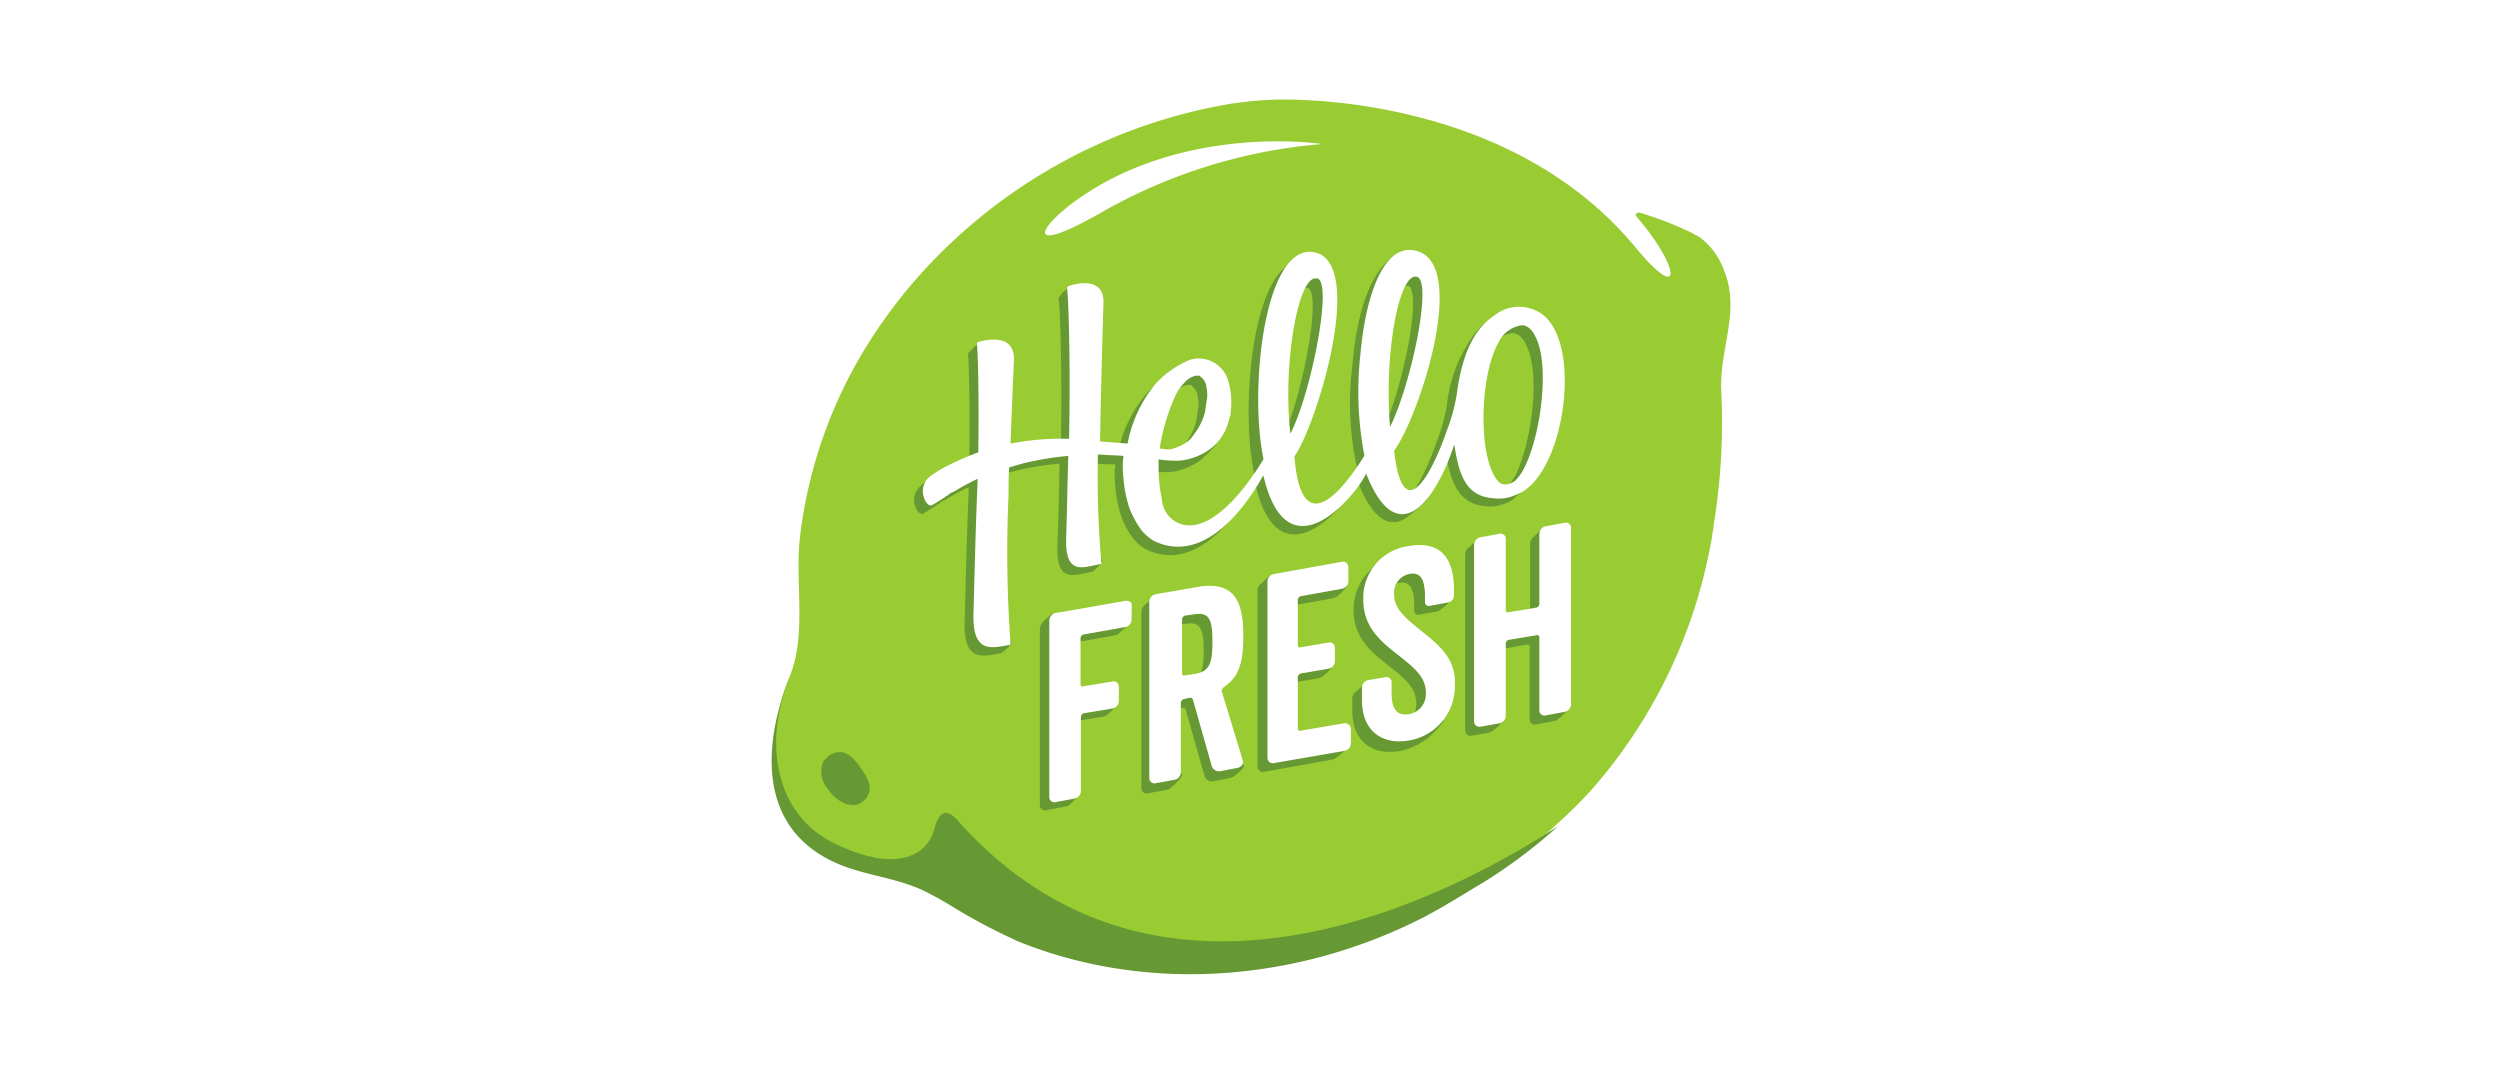 <svg xmlns="http://www.w3.org/2000/svg" viewBox="0 0 222.53 95.37"><title>logo_hellofresh_7x3</title><g id="guide"><rect width="222.53" height="95.37" fill="#fff"/></g><g id="Layer_10" data-name="Layer 10"><g id="Outline"><path d="M153.85,22c-1.38-2.28-4.91-3.42-8.08-4.55-6-2.22-6.53-3.06-9.47-4.38a42.3,42.3,0,0,0-9.94-3.89A43,43,0,0,0,109.77,8,49.46,49.46,0,0,0,81.21,23.36,50.25,50.25,0,0,0,76.78,29a44.13,44.13,0,0,0-7,19.29c-.36,4.07.42,7.72-1.08,12.09-1.37,3.9-2.09,7.79-.54,11.74a9.58,9.58,0,0,0,4.2,5c3.17,2,6.4,2,9.52,3.41.84.36,5,3.06,7.18,4a38.59,38.59,0,0,0,5.93,2,46.44,46.44,0,0,0,11.44,1.32,46,46,0,0,0,19.46-4.43,54.16,54.16,0,0,0,15.45-10.84,41.55,41.55,0,0,0,5.21-6.59,44,44,0,0,0,4.2-7.9,49.76,49.76,0,0,0,2.87-9.82,76.33,76.33,0,0,0,1-13.84c0-3,.72-5.51.54-8.08A7.88,7.88,0,0,0,153.85,22Z" fill="#fff"/></g><g id="Logo"><path d="M153,23.06a6.11,6.11,0,0,0-1.79-2,2,2,0,0,0-.36-.18c-.06-.06-.12-.06-.18-.12a32.51,32.51,0,0,0-4.61-1.8c-.36-.12-.6.12-.36.36,3.83,4.43,4.19,7.91-.12,2.7-11.5-13.9-31.44-13.24-32.76-13.12a32.58,32.58,0,0,0-3.41.36A47.81,47.81,0,0,0,82.23,24.08a45,45,0,0,0-4.43,5.69,41.52,41.52,0,0,0-6.59,18c-.48,4,.66,8.86-1,12.63C67.92,66,68.51,73.25,74.8,75.7c.78.3,1.86.66,2.64.9,2.27.66,4.61.72,6.76,1.86a7.69,7.69,0,0,1,1.2.66l1.2.66a37.44,37.44,0,0,0,5,2.63c.06.06.12.06.24.12l.42.18A41.75,41.75,0,0,0,107,85.58c.78,0,1.56,0,2.34-.06.36,0,.77-.06,1.13-.06l2.28-.17c.78-.12,1.56-.18,2.27-.36l1.14-.18a45.58,45.58,0,0,0,12-4.2l1.38-.71c.42-.24.9-.54,1.31-.78.9-.54,1.74-1.08,2.58-1.62,1.32-.9,2.51-1.8,3.65-2.75.6-.48,1.14-1,1.68-1.5A38,38,0,0,0,141.93,70a45.74,45.74,0,0,0,10.36-21.67,4.13,4.13,0,0,0,.12-.78,3.51,3.51,0,0,0,.12-.78,56.55,56.55,0,0,0,.66-12.4C153.25,30.13,155.17,27.08,153,23.06ZM98,18.93c-8.15,4.67-5.09.18.66-2.87,9.1-4.79,19-3.24,19-3.24A47.43,47.43,0,0,0,98,18.93" fill="#9c3"/><path d="M85.4,73.19c-.66-.72-1.62-1.68-2.21.54-.84,3-3.84,2.87-5.27,2.63a1.85,1.85,0,0,0-.48-.12,11.39,11.39,0,0,1-2.28-.78c-6.29-2.39-7.24-9.4-4.91-15,0,0-5.27,11.5,3.53,16.05,2.88,1.5,6.17,1.5,9,3.06.84.42,1.61.89,2.39,1.37a50.17,50.17,0,0,0,5,2.64,7,7,0,0,0,.66.3c11.62,4.61,24.85,3.41,35.87-2.22,1.92-1,3.6-2.09,5.33-3.11a46.5,46.5,0,0,0,6.65-5c-7.31,4.73-34.37,20.66-53.3-.36" fill="#693"/><path d="M73.72,67.32c1.5-1.08,2.52.42,3.24,1.56s.54,2-.3,2.57-2.22-.06-3-1.26a2.34,2.34,0,0,1-.36-2.45Z" fill="#693"/><path d="M128.46,52.29c-.36-2.28-1.74-3.18-3.89-2.76-.18.06-.42.06-.6.12.06-.18.06-.3-.06-.3a2.79,2.79,0,0,0-1.26.72,5.47,5.47,0,0,0-.6.6,4.86,4.86,0,0,0-1.56,3.65c0,2.4,1.5,3.66,2.94,4.8s2.63,2,2.63,3.47a1.81,1.81,0,0,1-1.49,1.92c-1.08.17-1.56-.48-1.56-1.8v-1a.46.46,0,0,0-.6-.48l-.36.06-.6-.42-.9.84a.65.65,0,0,0-.18.42v1.14c0,2.51,1.56,4,4.14,3.59a5.55,5.55,0,0,0,2.21-.9c.06-.06.06-.06.12-.06a7.39,7.39,0,0,0,1.62-1.67c.06-.12-.12-.3-.12-.36a5.57,5.57,0,0,0,.42-1.62l-.12.06v-.42c0-2.28-1.32-3.53-3.06-4.91-1.49-1.2-2.45-2-2.45-3.29a1.69,1.69,0,0,1,1.38-1.8c.89-.18,1.37.36,1.37,2v.47a.34.34,0,0,0,.42.36l1.62-.3a.45.45,0,0,0,.24-.12,3.86,3.86,0,0,0,1-.89c.18-.3-.24-.42-.24-.6C129.06,53,128.76,52.41,128.46,52.29Z" fill="#693"/><path d="M100.13,54.2a2.36,2.36,0,0,0-.36.12.51.51,0,0,0-.42-.12L94,55.1l-.36-.48-.66.6a1.59,1.59,0,0,0-.3.36.85.85,0,0,0-.12.36V71.63a.46.46,0,0,0,.6.48l1.55-.3c.12,0,.18-.06.3-.06s.06-.06.12-.06a5.42,5.42,0,0,0,.84-.84,5.47,5.47,0,0,1-.36-1c0-.06-.12-.17-.24-.29V64.51a.4.4,0,0,1,.24-.3l2.58-.42c.12,0,.18-.06.3-.12a6.3,6.3,0,0,0,.89-.84,7.37,7.37,0,0,0,.12-.78s-.35-.84-.47-.84a1.64,1.64,0,0,0-.42.24.49.49,0,0,0-.42-.06l-2.58.42c-.12.06-.24-.06-.24-.18V57.5a.4.4,0,0,1,.24-.3l3.71-.66a.45.45,0,0,0,.24-.12l1-.9a.61.61,0,0,0,.06-.78C100.61,54.92,100.25,54.2,100.13,54.2Z" fill="#693"/><path d="M109.72,67.14c-.12,0-.12-.06-.24.06L108,62.41c-.06-.12-.36-.78-.24-.84,1.32-.9,2.21-1.5,2.21-4.13,0-2.88-.65-4.91-4-4.37l-2.75.48a3.57,3.57,0,0,0,.18-.42c-.54.06-.36-.36-.78.06a7.19,7.19,0,0,1-.72.66.81.81,0,0,0-.3.53V70.13a.46.46,0,0,0,.6.48l1.62-.3c.06,0,.18-.06.24-.06a5.39,5.39,0,0,0,.83-.77,1.58,1.58,0,0,0,.36-.54s-.42-.36-.77-.6V63.43a.39.39,0,0,1,.23-.3l.54-.12c.12-.06.24.06.3.18l1.68,5.93a.69.69,0,0,0,.78.42l1.5-.3c.18-.06.23-.06.29-.12a5.79,5.79,0,0,0,.78-.66,1.31,1.31,0,0,0,.18-.3C110.67,68.22,109.83,67.14,109.72,67.14Zm-4.2-6.35-.84.12c-.12.06-.23-.06-.23-.18V55.94a.39.39,0,0,1,.23-.3l.84-.12c1.26-.18,1.62.3,1.62,2.4S106.78,60.55,105.52,60.79Z" fill="#693"/><path d="M119.12,65.52h-.18c0-.18-.06-.36-.18-.3l-3.83.66c-.12.06-.24-.06-.24-.18V61.09a.4.4,0,0,1,.24-.3l2.45-.42c.12-.06.24-.06.36-.18a3.65,3.65,0,0,0,.84-.84.77.77,0,0,0,.12-.35c.06-.3-.42-.3-.72-.3v-.18a.46.46,0,0,0-.36-.48h-.18l-2.46.42c-.11.06-.23-.06-.23-.18V54.2c0-.11.12-.23.23-.29l3.66-.66c.12-.06.18-.06.3-.12a3.14,3.14,0,0,0,.9-.9c.12-.18-.18-.36-.18-.6a4.41,4.41,0,0,0-.48-.12v-.24a.48.48,0,0,0-.6-.48l-5.45,1-.12-.54-.9.84h0a.68.68,0,0,0-.18.48V68.22a.48.48,0,0,0,.6.48l6-1.08c.18-.06.3-.06.36-.12a9.51,9.51,0,0,0,1-.84,1,1,0,0,0,.18-.48C120,66.36,119.24,65.52,119.12,65.52Z" fill="#693"/><path d="M139.48,62.29a4.51,4.51,0,0,0-.48-.42v-14a.46.46,0,0,0-.6-.48l-1,.18-.18-.48-.66.66a.91.91,0,0,0-.36.6v6.28a.4.4,0,0,1-.24.3l-2.51.42c-.12.06-.24-.06-.24-.18V48.88a.46.46,0,0,0-.6-.48l-1,.18-.12-.54-.78.72a.8.8,0,0,0-.29.59V65a.47.47,0,0,0,.59.48l1.44-.24a1.16,1.16,0,0,0,.54-.3,3.4,3.4,0,0,0,.66-.59c.36-.3.18-.36.18-.36a1,1,0,0,0-.18-.78l-.06-.06c-.12-.3-.18-.54-.24-.54s-.12.06-.18.06V58.1a.4.4,0,0,1,.24-.3l2.51-.42c.12-.06.24.06.24.18V64c0,.36.24.53.6.48l1.62-.3c.36-.06,1.26-1.08,1.26-1.08S139.42,62.47,139.48,62.29Z" fill="#693"/><path d="M136.78,42.59c2.28-4.31,2.58-12.64-1-14.08a3.64,3.64,0,0,0-1.91-.3l-.12-.35a5.7,5.7,0,0,0-1.38.77A5.84,5.84,0,0,0,131,30.07a12.89,12.89,0,0,0-2.21,6,17.24,17.24,0,0,1-.9,3.23c-1.08,3.18-3.83,9.05-4.67,1.74,2.21-3.11,6.47-16.11,2.27-17.73l.06-.53-.35-.18a2.26,2.26,0,0,0-1.08.18,5.56,5.56,0,0,0-1.56,1.61c-.06.06-.06.06-.06.12-1.14,1.74-1.86,4.79-2.1,7.85a26.83,26.83,0,0,0,.3,8.86c.3,1.14.18,1.56,0,1.86-1.25,1.91-5.69,6.34-6.28-1.62,2-2.82,6.22-16.71,2-18.09l.06-.12-1.44-.12-.77.78c-2.94,2.58-3.72,12.64-2.7,17.91,0,.06.18.84.18,1l-.12-.12c-.3.36-4,5.93-7.3,5a2.48,2.48,0,0,1-1.8-2.16,16.24,16.24,0,0,1-.3-2.45v-1.2h0a.76.76,0,0,0,.36.06,3.42,3.42,0,0,0,.78.06,4.38,4.38,0,0,0,1.73-.18,5.43,5.43,0,0,0,1.92-1l.18-.18a12.54,12.54,0,0,0,.9-.9,4.55,4.55,0,0,0,.48-.9l-.24.06a.85.85,0,0,0,.12-.36c.06-.12.06-.29.12-.41a.22.22,0,0,0,.06-.18v-.3a6.69,6.69,0,0,0-.3-3.06,2.81,2.81,0,0,0-2.64-1.73l.66-.6c-.54-.12-2.15.72-2.15.72a17.19,17.19,0,0,0-2.34,2.27,11.75,11.75,0,0,0-2.4,5.21l-2.21-.18h0l-.3-.06L97,40.19c.06-3.59.18-8.32.3-12.21a1.52,1.52,0,0,0-1.08-1.74l.12-.18.6-.3c-.54.12-1.5-.3-1.8-.12a2.14,2.14,0,0,0-.84.78c-.06.12-.12.18-.06.24.18,1.73.3,7.6.18,13.41a31.33,31.33,0,0,0-4.13.18c-.36.06-.78.12-1.08.18.12-3.41.3-7.36.3-7.36a1.63,1.63,0,0,0-1.55-1.92l.6-.3c-.3-.06-1.2-.6-1.8,0l-.48.48c-.06.06-.12.12-.12.18.12,1.26.18,5.75.12,9.58a25.83,25.83,0,0,0-3,1.38c-.06.06-.12.06-.24.12h-.3a9.22,9.22,0,0,0-.84.72,1.6,1.6,0,0,0-.42,1.79,1.07,1.07,0,0,0,.42.6.27.27,0,0,0,.3,0c.12-.06.78-.48,1.08-.66.12-.12.3-.18.42-.3s.35-.18.53-.3a17.86,17.86,0,0,1,2-1.07c0,.59-.06,1.13-.06,1.73-.12,2.64-.3,10.06-.3,10.06-.18,3.9,1.68,3.24,3.17,3a.21.21,0,0,0,.12-.06,3.32,3.32,0,0,0,.84-.78c.12-.12-.18-.54-.3-.72l-.48-.3-.18.18c-.17-3-.17-7.84-.05-11.68,0-.78,0-1.61.05-2.51l1.26-.36a27.35,27.35,0,0,1,4-.66c0,2-.11,5.09-.17,7.13-.18,3.65,1.55,2.75,3,2.51.06,0,.12-.06.18-.06a9.18,9.18,0,0,0,.78-.78c.12-.12-.12-.42-.18-.66L97,48.87c-.12-2.15-.12-4.91-.12-7.66l.84.06a13,13,0,0,0,1.56.06c0,.24-.06.42-.06.66a9.72,9.72,0,0,0,.06,1.32,11.71,11.71,0,0,0,.47,2.51,8,8,0,0,0,1.2,2.22,4.45,4.45,0,0,0,1,.83c5,2.52,9-4.43,9.76-5.74l.06.12c2.22,9.1,8.44,1.25,9.1-.36,1.5,3.83,3.18,4.25,4.73,2.87A11.3,11.3,0,0,0,127,44.5s.18-.24,0-.36h-.12a18.93,18.93,0,0,0,1.8-4c.42,2.82,1.14,4.67,3.47,4.91a3.62,3.62,0,0,0,2-.3,1.6,1.6,0,0,0,.6-.36l.12-.12h0c.12-.12.3-.24.42-.36l.83-.83s.3-.72.3-.78C136.84,42.59,136.78,42.59,136.78,42.59Zm-34.31-2a16,16,0,0,1,.54-2.33,15.71,15.71,0,0,1,.9-2.34,4.16,4.16,0,0,1,.71-1,1.84,1.84,0,0,1,.84-.6.76.76,0,0,1,.36-.06H106a.06.06,0,0,1,.06.06,1492746485754.48,1492746485754.48,0,0,0,.12.12,1.21,1.21,0,0,1,.42.78,3.28,3.28,0,0,1,.06,1.08c-.06.36-.12.78-.18,1.2a5.49,5.49,0,0,1-1,2,2.41,2.41,0,0,1-.78.78,4.25,4.25,0,0,1-1.07.48,2,2,0,0,1-.6.06,4.65,4.65,0,0,0-.54-.06v-.12Zm13.89-15c1.44.36-.6,10.42-2.39,13.83C113.31,33.25,114.75,25.22,116.36,25.64Zm8.93-.18c1.43.36-.54,9.7-2.4,13.35C122.29,32.41,123.61,25,125.29,25.46Zm9.52,17a4.57,4.57,0,0,1-.78,1.08c-.3.23-1,.53-1.44.12-1.86-1.8-1.8-9.29-.06-12.4a2.71,2.71,0,0,1,2.1-1.56c.66,0,1.08.72,1.19,1C137.2,33.25,136.3,39.65,134.81,42.47Z" fill="#693"/><path d="M136.66,27.62a3.51,3.51,0,0,0-3.65.47c-2,1.32-2.93,3.84-3.35,7.07a16.34,16.34,0,0,1-.9,3.24c-1.08,3.17-3.83,9-4.67,1.73,2.33-3.23,6.76-17,1.79-17.84-2.87-.54-4.37,4.43-4.79,9.28a30.22,30.22,0,0,0,.36,9c-.42.6-5.51,9.22-6.23.06,2-2.87,6.29-16.95,1.92-18.14-4.55-1.2-6,12.09-4.67,18.38-.6,1-4.07,6.65-7.25,5.81a2.48,2.48,0,0,1-1.79-2.16,16.09,16.09,0,0,1-.3-2.45v-1.2h0a.76.76,0,0,0,.36.06,3.42,3.42,0,0,0,.78.06,4.39,4.39,0,0,0,1.73-.18,5.43,5.43,0,0,0,1.92-1,4.6,4.6,0,0,0,1.14-1.49,4.7,4.7,0,0,0,.3-.84c.06-.12.06-.3.12-.42a.22.22,0,0,0,.06-.18v-.06h0v-.12a6.69,6.69,0,0,0-.3-3.06A2.74,2.74,0,0,0,106,32a8.42,8.42,0,0,0-3.23,2.27,11.8,11.8,0,0,0-2.4,5.21l-2.45-.18v-.12c.06-3.59.18-8.26.3-12.15.12-2.46-2.46-1.8-3.12-1.56l-.12.12c.18,1.74.3,7.67.18,13.47a23.57,23.57,0,0,0-4.13.24c-.36.06-.78.12-1.08.18.12-3.41.3-7.36.3-7.36.12-2.52-2.51-1.86-3.17-1.68-.12.06-.12.12-.12.18.12,1.26.18,5.81.12,9.64A26.9,26.9,0,0,0,84,41.63a8.65,8.65,0,0,0-1.13.72,1.64,1.64,0,0,0-.6,2,1.07,1.07,0,0,0,.42.6.27.27,0,0,0,.3,0c.12-.06.77-.48,1.07-.66.12-.12.3-.18.42-.3s.36-.18.54-.29a19.63,19.63,0,0,1,2-1.08c0,.6-.06,1.13-.06,1.73-.12,2.64-.3,10.06-.3,10.06-.18,3.9,1.68,3.24,3.17,3a.13.13,0,0,0,.12-.12,112.62,112.62,0,0,1-.18-13.18c0-.77,0-1.61.06-2.51l1.26-.36a27.35,27.35,0,0,1,4-.66c-.06,2-.12,5.09-.18,7.13-.18,3.65,1.56,2.75,3,2.51.12,0,.18-.12.12-.18a87.73,87.73,0,0,1-.3-9.58H98c.54.06,1.26.06,2,.12,0,.24-.06.42-.06.66a9.72,9.72,0,0,0,.06,1.32,11.61,11.61,0,0,0,.48,2.51,8,8,0,0,0,1.2,2.22,4.77,4.77,0,0,0,1,.84c5.09,2.51,9.1-4.61,9.76-5.81l.06.18c2.22,9.1,8.44,1.25,9.1-.36,2.64,6.76,6,3,7.85-2.58.42,2.82,1.08,4.61,3.47,4.79a3.62,3.62,0,0,0,2-.3C139.42,42.53,141.15,29.47,136.66,27.62ZM103.25,39.77a16.33,16.33,0,0,1,.54-2.33,16.85,16.85,0,0,1,.89-2.34,3.94,3.94,0,0,1,.72-1,1.84,1.84,0,0,1,.84-.6.76.76,0,0,1,.36-.06h.18a895647891442.44,895647891442.44,0,0,1,.18.18,1.21,1.21,0,0,1,.42.78,3.28,3.28,0,0,1,.06,1.08c-.06.36-.12.78-.18,1.2a5.41,5.41,0,0,1-1,2,2.41,2.41,0,0,1-.78.78,4.6,4.6,0,0,1-1.07.48,2,2,0,0,1-.6.06,4.65,4.65,0,0,0-.54-.06v-.12Zm14-15c1.44.36-.6,10.42-2.39,13.83C114.15,32.41,115.58,24.38,117.2,24.8ZM123.73,38c-.54-6.41.78-13.78,2.39-13.36C127.56,25,125.58,34.32,123.73,38Zm11.92,3.71a4.57,4.57,0,0,1-.78,1.08c-.3.24-1,.54-1.44.12-1.86-1.8-1.8-9.29-.06-12.4a2.71,2.71,0,0,1,2.1-1.56c.65,0,1.07.72,1.19,1C138,32.41,137.14,38.87,135.65,41.69Z" fill="#fff"/><path d="M100.13,53.49,94,54.56a.7.7,0,0,0-.6.66V70.91a.46.46,0,0,0,.6.48l1.61-.3a.7.7,0,0,0,.6-.66V63.79a.4.4,0,0,1,.24-.3L99,63.07a.7.7,0,0,0,.59-.66V61.15a.46.46,0,0,0-.59-.48l-2.58.42c-.12.06-.24-.06-.24-.18V56.78a.4.4,0,0,1,.24-.3l3.71-.66a.7.7,0,0,0,.6-.66V53.91C100.79,53.61,100.49,53.43,100.13,53.49Z" fill="#fff"/><path d="M108.76,61.57c-.06-.12.06-.3.12-.36,1.31-.9,1.79-2,1.79-4.61,0-2.87-.66-4.91-4-4.37l-3.77.66a.7.7,0,0,0-.6.66V69.24a.47.47,0,0,0,.6.47l1.61-.29a.7.7,0,0,0,.6-.66V62.53a.4.4,0,0,1,.24-.3l.54-.12c.12-.06.24.06.3.18l1.68,5.93a.69.69,0,0,0,.78.42l1.55-.3a.55.55,0,0,0,.42-.66ZM106.3,60l-.84.12c-.12.06-.24-.06-.24-.18V55.1a.4.4,0,0,1,.24-.3l.84-.12c1.26-.18,1.62.3,1.62,2.4S107.62,59.77,106.3,60Z" fill="#fff"/><path d="M119.6,64.39l-3.84.65c-.12.06-.24-.06-.24-.18V60.25a.4.4,0,0,1,.24-.3l2.46-.42a.69.69,0,0,0,.6-.65v-1.2a.46.46,0,0,0-.6-.48l-2.46.42c-.12.06-.24-.06-.24-.18V53.37a.4.4,0,0,1,.24-.3l3.66-.66a.7.7,0,0,0,.6-.66V50.49a.48.48,0,0,0-.6-.48l-6,1.08a.7.7,0,0,0-.6.66V67.44a.48.48,0,0,0,.6.48l6.23-1.08a.69.69,0,0,0,.59-.66V64.86A.52.52,0,0,0,119.6,64.39Z" fill="#fff"/><path d="M126.54,56.18c-1.49-1.2-2.45-2-2.45-3.29a1.69,1.69,0,0,1,1.37-1.8c.9-.18,1.38.36,1.38,2v.48a.34.34,0,0,0,.42.36l1.62-.3a.64.64,0,0,0,.54-.6v-.54c0-3.18-1.5-4.31-4-3.89a4.65,4.65,0,0,0-4.07,4.79c0,2.39,1.5,3.65,2.94,4.79s2.63,2,2.63,3.47a1.82,1.82,0,0,1-1.5,1.92c-1.07.18-1.55-.48-1.55-1.8v-1a.46.46,0,0,0-.6-.48l-1.44.24a.7.7,0,0,0-.6.66v1.14c0,2.51,1.56,4,4.13,3.59a4.89,4.89,0,0,0,4.14-5C129.6,58.76,128.28,57.56,126.54,56.18Z" fill="#fff"/><path d="M139.24,46.54l-1.62.3a.7.7,0,0,0-.6.66v6.29a.37.37,0,0,1-.24.29l-2.51.42c-.12.06-.24-.06-.24-.18V48a.46.46,0,0,0-.6-.48l-1.62.3a.7.7,0,0,0-.6.66V64.21a.48.48,0,0,0,.6.47l1.62-.29a.7.7,0,0,0,.6-.66V57.26a.4.4,0,0,1,.24-.3l2.51-.42c.12-.06.24.06.24.18v6.47a.46.46,0,0,0,.6.48l1.62-.3a.7.7,0,0,0,.6-.66V47A.46.46,0,0,0,139.24,46.54Z" fill="#fff"/></g></g></svg>